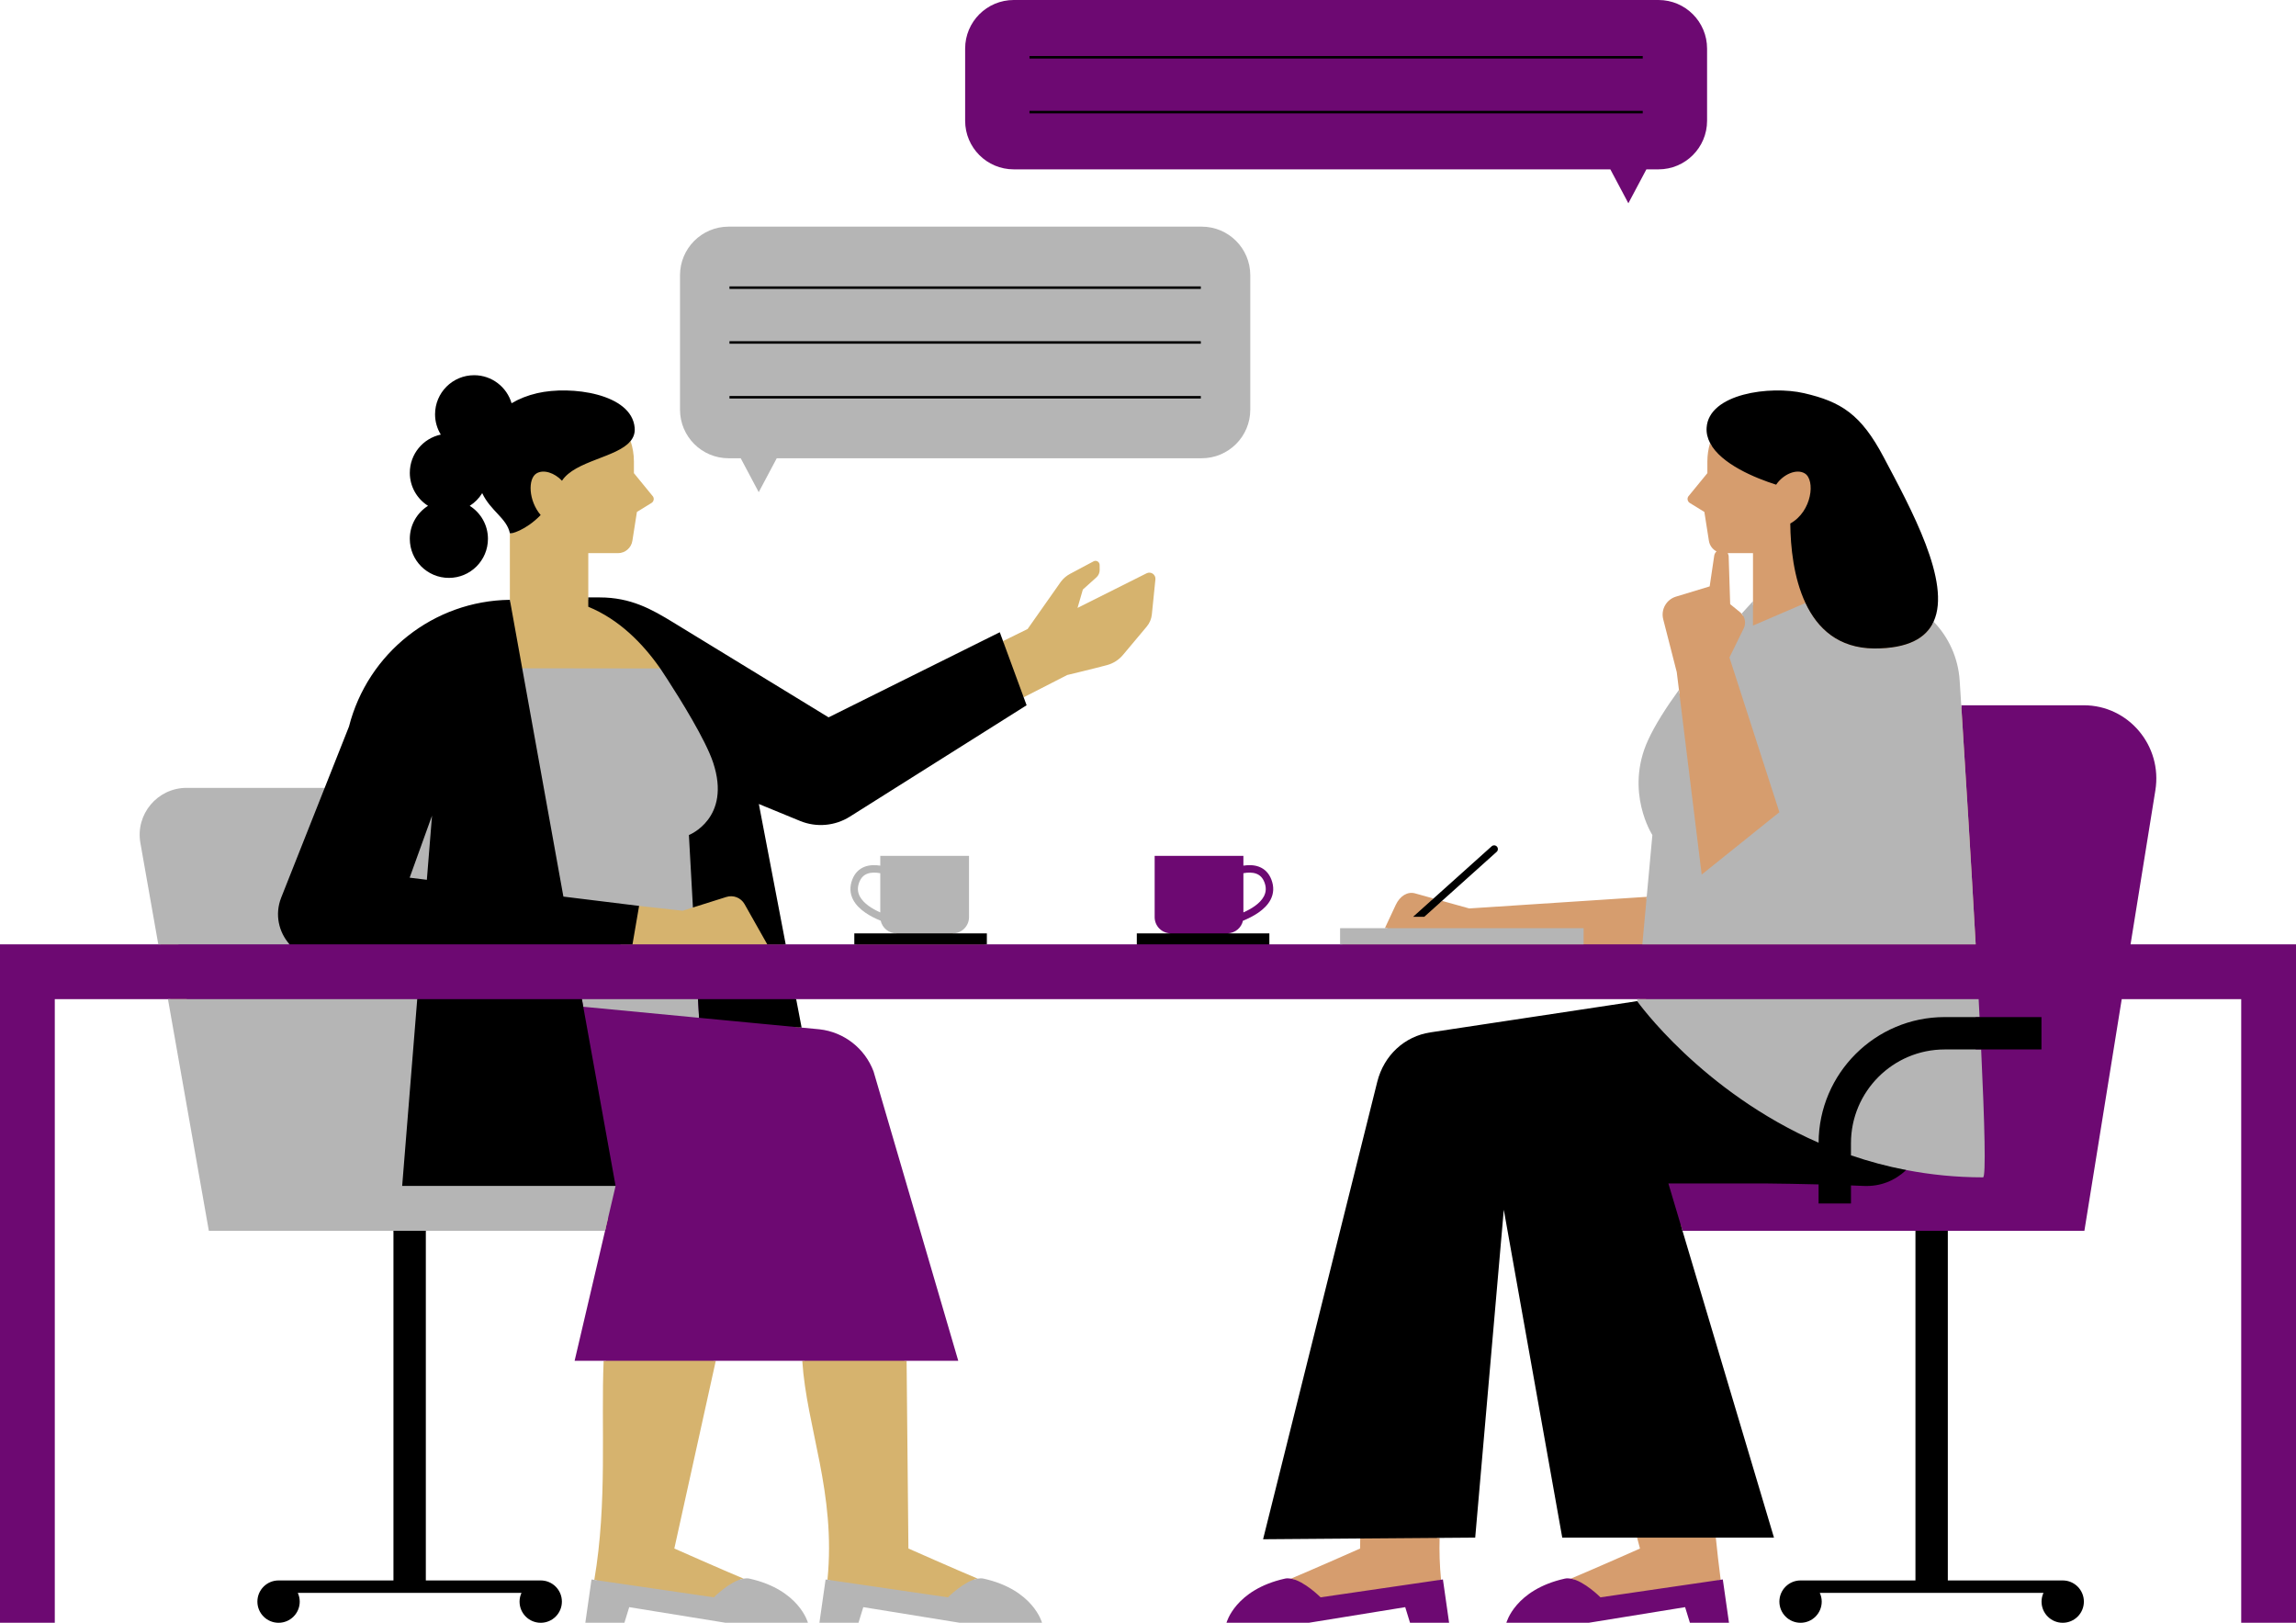 <?xml version="1.0" encoding="UTF-8" standalone="no"?><svg xmlns="http://www.w3.org/2000/svg" xmlns:xlink="http://www.w3.org/1999/xlink" fill="#000000" height="353.4" preserveAspectRatio="xMidYMid meet" version="1" viewBox="0.0 0.0 500.0 353.4" width="500" zoomAndPan="magnify"><g id="change1_1"><path d="M463.386,206.126l5.498-34.114c0.728-4.518-0.549-9.099-3.505-12.569c-2.909-3.416-7.136-5.375-11.596-5.375 h-27.149l-0.376-5.853c-0.301-4.681-2.267-9.125-5.535-12.516l-0.236-0.246l0.143-0.31c3.657-7.976-4.327-23.036-10.156-34.033 l-0.711-1.34c-5.022-9.498-9.307-11.895-17.011-13.674c-1.646-0.381-3.596-0.582-5.637-0.582c-6.978,0-14.637,2.393-14.966,7.647 c-0.065,1.025,0.169,2.057,0.696,3.066l0.094,0.179l-0.058,0.194c-0.045,0.152-0.079,0.306-0.118,0.459 c-0.126-0.199-0.255-0.397-0.361-0.601c-0.377,1.278-0.588,2.627-0.588,4.027v2.539l-4.163,5.089 c-0.294,0.48-0.143,1.108,0.335,1.403l3.174,1.956l0.988,6.289c0.16,1.017,0.797,1.85,1.656,2.305 c-0.259,0.238-0.444,0.559-0.499,0.931l-0.989,6.686l-7.345,2.231c-2.094,0.636-3.316,2.808-2.773,4.928l2.948,11.501l0.478,3.879 l0.09,0.733c-2.898,4.03-5.041,7.533-6.356,10.407c-4.973,10.849,0.842,20.102,0.9,20.194l0.094,0.145l-1.289,14.051l-0.505,0.033 l0.046-0.504l-38.652,2.527l-5.922-1.648l-0.442,0.396l-0.57-0.159l12.571-11.283c0.129-0.115,0.14-0.314,0.025-0.441 c-0.062-0.068-0.146-0.105-0.236-0.105c-0.054,0-0.134,0.014-0.208,0.08l-12.87,11.55l-0.571-0.159l0.441-0.396l-4.008-1.115 c-1.63-0.453-3.29,0.539-4.215,2.521l-2.359,5.051h0.552l-0.233,0.5h-9.575v3.525H275.93v-2.388h-8.689v-1 c1.425,0,2.64-0.973,2.955-2.365l0.058-0.256l0.242-0.098c2.001-0.807,4.619-2.208,5.729-4.303c0.665-1.253,0.724-2.609,0.174-4.029 c-0.476-1.229-1.284-2.066-2.402-2.491c-0.552-0.209-1.187-0.315-1.886-0.315c-0.396,0-0.819,0.034-1.258,0.102l-0.576,0.089v-2.213 H251.95v12.845c0,1.674,1.361,3.035,3.035,3.035v1h-6.921v2.388h-14.447c0.268,3.583,0.233,7.283,0.068,10.931h123.421l-0.123,1.37 l-45.432,6.866c-5.478,0.828-9.748,4.816-11.145,10.409l-24.704,98.955l21.015-0.161l-0.005,0.5l-0.5,0.004l-0.021,2.184 c0,0-10.802,4.779-15.073,6.554c0.26,0.045,0.525,0.122,0.792,0.211c-0.21,0.088-0.413,0.174-0.6,0.251l-0.135,0.056l-0.144-0.025 c-0.204-0.035-0.404-0.056-0.6-0.056c-0.179,0-0.349,0.018-0.504,0.052c-8.532,1.896-11.367,6.867-12.119,8.626l17.124,0.007 l21.431-3.473l1.067,3.466h7.564l-1.195-8.365l-0.429,0.063l-0.049-0.498l0.496-0.072c-0.311-3.166-0.398-6.196-0.312-9.11 l-0.501,0.004c0-0.006,0-0.012,0-0.018l0.015-0.481l7.776-0.06l6.188-70.938l0.99-0.045l12.656,70.98h16.264l0.133,0.5h-0.517 l0.63,2.374c0,0-10.802,4.779-15.072,6.554c0.26,0.045,0.525,0.122,0.792,0.211c-0.21,0.089-0.414,0.174-0.6,0.251l-0.134,0.056 l-0.144-0.025c-0.204-0.035-0.405-0.056-0.601-0.056c-0.179,0-0.349,0.018-0.504,0.052c-8.531,1.896-11.366,6.867-12.118,8.626 l17.124,0.007l21.431-3.473l1.066,3.466h7.565l-1.195-8.365l-0.467,0.068l-0.065-0.496l0.495-0.072 c-0.421-3.214-0.767-6.263-1.059-9.176h-0.502l-0.051-0.5h12.547l-19.924-66.815h51.901v77.139h-24.999l-0.002,0.019l-0.519-0.02 c-2.267,0-4.11,1.844-4.11,4.11c0,2.266,1.844,4.109,4.11,4.109c2.266,0,4.109-1.844,4.109-4.109c0-0.576-0.126-1.146-0.374-1.691 l-0.321-0.707h50.261l-0.321,0.707c-0.248,0.546-0.374,1.115-0.374,1.691c0,2.266,1.844,4.109,4.11,4.109 c2.266,0,4.109-1.844,4.109-4.109c0-2.262-1.836-4.103-4.151-4.103c-0.004,0-0.532,0.012-0.532,0.012v-0.019h-24.946v-77.139h29.817 l8.129-50.438h26.946v135.795H499.5V206.126H463.386z M270.276,189.721l0.409-0.076c0.506-0.093,0.984-0.141,1.424-0.141 c0.619,0,1.181,0.095,1.668,0.279c0.943,0.359,1.629,1.076,2.036,2.13c0.488,1.259,0.442,2.405-0.141,3.507 c-0.746,1.407-2.325,2.655-4.693,3.711l-0.703,0.313V189.721z M379.642,133.963l-0.067,0.075c-0.09-0.143-0.189-0.282-0.305-0.409 c-0.096-0.105-0.196-0.207-0.309-0.299l-2.18-1.779l-0.324-10.31c0.002-0.29-0.079-0.561-0.215-0.796h5.507v10.465v0.739 C381.089,132.365,380.391,133.13,379.642,133.963z" fill="#d69d6e"/></g><g id="change2_1"><path d="M249.686,124.837l-15.032,7.534l1.158-4.001l2.952-2.651c0.457-0.411,0.717-0.999,0.711-1.614l-0.009-1.095 c-0.006-0.673-0.724-1.1-1.318-0.784l-5.122,2.728c-0.775,0.413-1.452,0.988-1.983,1.687l-7.265,10.328l-5.347,2.624l0.173,0.472 l-0.451,0.222l-0.706-1.923l-37.032,18.406l-34.075-20.822c-4.974-3.038-9.292-5.362-15.739-5.362h-2.49v-0.5v-9.641h6.465 c1.563,0,2.893-1.138,3.136-2.682l0.988-6.287l3.176-1.958c0.479-0.295,0.629-0.923,0.335-1.403l-4.164-5.09v-2.538 c0-1.56-0.261-3.056-0.725-4.46c-0.118,0.146-0.262,0.28-0.4,0.417c-0.027-0.086-0.046-0.174-0.075-0.259l-0.086-0.259l0.172-0.212 c0.61-0.754,0.865-1.584,0.781-2.538c-0.468-5.29-7.874-7.658-15.005-7.658c-2.021,0-3.958,0.201-5.599,0.58 c-2.002,0.462-3.835,1.181-5.449,2.136l-0.553,0.327l-0.181-0.616c-0.996-3.381-4.153-5.743-7.678-5.743 c-4.416,0-8.008,3.592-8.008,8.008c0,1.462,0.407,2.901,1.176,4.162l0.369,0.604l-0.692,0.146c-3.679,0.774-6.35,4.069-6.35,7.834 c0,2.754,1.396,5.282,3.733,6.763l0.667,0.422l-0.667,0.422c-2.337,1.481-3.733,4.009-3.733,6.763c0,4.416,3.592,8.008,8.007,8.008 c4.416,0,8.009-3.592,8.009-8.008c0-2.754-1.396-5.282-3.733-6.763l-0.667-0.422l0.667-0.422c1.033-0.654,1.916-1.552,2.555-2.598 l0.482-0.789l0.396,0.835c0.833,1.758,1.995,3.002,3.118,4.207c1.308,1.402,2.543,2.726,2.945,4.615l0.011,0.052v0.052 c-0.303,0.065-0.487,0.064-0.499,0.004c0-0.001-0.001-0.002-0.001-0.003v14.517l0.09,0.499l-0.097,0.001 c-16.295,0.198-30.5,11.392-34.564,27.28l-5.416,13.666H40.638c-2.881,0-5.596,1.266-7.448,3.474 c-1.852,2.208-2.626,5.101-2.125,7.938l4,22.659L0.5,206.127v146.725h10.931V217.057h25.563l8.904,50.438h40.285v77.139H61.184 l-0.002,0.019l-0.519-0.02c-2.267,0-4.11,1.844-4.11,4.11c0,2.266,1.844,4.109,4.11,4.109c2.266,0,4.11-1.844,4.11-4.109 c0-0.576-0.126-1.146-0.374-1.691l-0.321-0.707h50.259l-0.321,0.707c-0.248,0.546-0.374,1.115-0.374,1.691 c0,2.266,1.844,4.109,4.11,4.109s4.11-1.844,4.11-4.109c0-2.262-1.836-4.103-4.153-4.103c-0.005,0-0.532,0.012-0.532,0.012v-0.019 H92.233v-77.139H132.4l-6.632,28.306h6.207l-0.021,0.5h-0.5c-0.593,14.134,0.842,30.878-2.033,47.708l0.494,0.072 c-0.001,0.004-0.001,0.008-0.002,0.012l-0.082,0.481l-0.593-0.087l-1.194,8.365h7.564l1.066-3.466l21.351,3.466h17.204 c-0.752-1.759-3.587-6.73-12.119-8.626c-0.155-0.034-0.324-0.052-0.502-0.052c-0.195,0-0.395,0.021-0.598,0.056l-0.144,0.025 l-0.135-0.056c-0.187-0.078-0.391-0.163-0.601-0.252c0.267-0.089,0.533-0.165,0.793-0.211c-4.271-1.773-15.074-6.554-15.074-6.554 l9.029-40.883h-0.512l0.11-0.5h19.702l0.031,0.468c0.001,0.011,0.002,0.021,0.003,0.032h-0.502 c0.964,14.712,7.354,28.696,5.488,47.679l0.495,0.072l-0.049,0.498l-0.429-0.063l-1.194,8.365h7.563l1.066-3.466l21.351,3.466 h17.204c-0.752-1.759-3.587-6.73-12.119-8.626c-0.155-0.034-0.325-0.052-0.503-0.052c-0.195,0-0.396,0.021-0.599,0.056l-0.144,0.025 l-0.135-0.056c-0.187-0.078-0.39-0.163-0.6-0.251c0.267-0.089,0.532-0.165,0.792-0.211c-4.271-1.775-15.072-6.554-15.072-6.554 L197.43,296.3h-0.5l-0.005-0.5h11.087l-18.249-62.332c-1.832-4.874-6.183-8.264-11.347-8.845l-4.268-0.408l-1.371-7.158h57.538 c-0.165-3.648-0.2-7.348,0.068-10.931h-15.974v-2.388h-6.921v-1c1.673,0,3.035-1.361,3.035-3.035v-12.845h-18.326v2.213 l-0.576-0.089c-0.439-0.067-0.863-0.102-1.259-0.102c-0.7,0-1.334,0.106-1.886,0.315c-1.12,0.425-1.928,1.263-2.402,2.491 c-0.55,1.421-0.492,2.776,0.174,4.029c1.109,2.093,3.728,3.495,5.729,4.304l0.242,0.099l0.058,0.255 c0.315,1.392,1.531,2.364,2.955,2.364v1h-8.69v2.388h-15.857l-6.099-31.873l9.831,4.04c1.378,0.566,2.833,0.854,4.322,0.854 c2.149,0,4.246-0.606,6.064-1.752l38.148-24.037l-0.647-1.763l0.449-0.23l0.174,0.473l9.477-4.853c0,0,6.483-1.557,8.717-2.172 c1.337-0.368,2.53-1.133,3.422-2.196l5.183-6.181c0.627-0.747,1.014-1.664,1.112-2.634l0.777-7.647 C251.721,125.107,250.625,124.358,249.686,124.837z M192.197,199.446l-0.704-0.313c-2.369-1.056-3.948-2.305-4.693-3.712 c-0.583-1.101-0.629-2.248-0.142-3.507c0.415-1.069,1.081-1.766,2.037-2.13c0.488-0.185,1.049-0.279,1.668-0.279 c0.439,0,0.918,0.048,1.424,0.141l0.409,0.076V199.446z" fill="#d6b36e"/></g><g id="change3_1"><path d="M314.225,343.919l1.347,9.433h-8.51l-1.047-3.403l-21.001,3.403h-17.92c0,0,1.874-7.203,12.726-9.614 c0.408-0.091,0.847-0.079,1.299,0c2.93,0.512,6.462,4.073,6.462,4.073l26.238-3.833L314.225,343.919z M220.761,36.876h129.925 l3.923,7.386l3.924-7.386h2.636c5.844,0,10.581-4.737,10.581-10.581V10.582C371.75,4.738,367.013,0,361.169,0H220.761 c-5.843,0-10.582,4.738-10.582,10.582v15.713C210.179,32.139,214.917,36.876,220.761,36.876z M500,205.626L500,205.626v11.931 v135.795h-11.931V217.557h-26.02l-8.129,50.437h-29.743h-7.05h-50.731l-0.385-1.29l-26.511,0.472l-34-35.333l52.368-12.098 l0.602-2.187h-1.911H173.383h-0.216v6.062l1.402,0.134l3.895,0.372c5.333,0.601,9.88,4.143,11.768,9.167L208.68,296.3h-11.25 h-22.721h-18.832h-24.424h-6.317l6.632-28.306l0.66-2.818H47.833l-7.17-47.619h-4.088H11.931v135.795H0V217.557v-11.93v-0.001 h34.469h4.398l-4.033-26.783l43.969-4.53L71.5,200.176h64.333l-0.675,5.45h2.581h29.346h4.015h14.943h28.866h32.655l7.366-2.394 c-1.927-0.03-3.48-1.595-3.48-3.529v-13.344h19.326v2.129c1.107-0.17,2.312-0.171,3.397,0.241c1.257,0.477,2.162,1.411,2.691,2.778 c0.605,1.562,0.538,3.057-0.198,4.444c-1.169,2.206-3.841,3.668-5.983,4.533c-0.347,1.532-1.686,2.68-3.308,2.742l9.055,2.4h15.401 h53.033h12.79h72.59c-1.01-18.122-2.219-37.604-3.142-52.057h26.681c9.739,0,17.159,8.814,15.594,18.523l-5.405,33.534H500z M270.776,198.674c1.734-0.773,3.625-1.923,4.455-3.488c0.51-0.964,0.549-1.976,0.117-3.092c-0.36-0.929-0.932-1.532-1.748-1.843 c-0.866-0.329-1.883-0.288-2.824-0.114V198.674z M374.714,343.986l-26.183,3.825c0,0-3.533-3.562-6.463-4.073 c-0.452-0.079-0.89-0.09-1.298,0c-10.852,2.411-12.726,9.614-12.726,9.614h17.92l21.001-3.403l1.047,3.403h8.51l-1.347-9.433 L374.714,343.986z" fill="#6d0972"/></g><g id="change4_1"><path d="M134.057,258.229L134.057,258.229L134.057,258.229L134.057,258.229z M163.218,343.738 c-0.407-0.091-0.844-0.079-1.295-0.001c-2.93,0.51-6.465,4.074-6.465,4.074l-26.038-3.803l-0.606-0.089l-1.346,9.433h8.509 l1.047-3.403l21.001,3.403h17.92C175.945,353.352,174.071,346.149,163.218,343.738z M134.057,258.23L117,244.176l-26.14-26.619 H36.575l8.904,50.437h40.204l3.817,5.682l3.233-5.682h39.036L134.057,258.23z M152.008,217.557h-25.289l0.299,1.657l25.216,2.407 L152.008,217.557z M63.143,204.176H136.5v-6.633l2.677-0.287l0,0.001l9.487,1.051l2.235-0.705l19.602-38.177 c0,0-26.289-13.23-26.535-13.6c-0.116-0.174-0.184-0.274-0.184-0.274h-0.003l-30.057-0.04l-6.189,27.164H71.032l-0.326-1.121H40.638 c-6.356,0-11.171,5.74-10.066,11.999l3.897,22.072h28.592C62.72,205.243,62.79,204.745,63.143,204.176z M358.603,195.283 l-0.949,10.344h72.59c-1.01-18.122-2.219-37.604-3.142-52.057c-0.12-1.884-0.236-3.686-0.345-5.385 c-0.32-4.965-2.418-9.453-5.674-12.831c-1.647,3.592-5.557,5.85-12.903,5.85c-7.844-0.061-12.396-4.355-15.004-9.902l-11.427,4.917 v-5.309c-0.76,0.823-1.592,1.734-2.479,2.719c0.786,0.864,0.984,2.132,0.458,3.205l-3.105,6.337l10.875,33.682l-16.92,13.587 l-4.955-40.215c-2.788,3.839-5.209,7.631-6.721,10.931c-5.152,11.243,0.936,20.673,0.936,20.673L358.603,195.283z M431.435,228.513 h-1.191v-7.05h0.846c-0.065-1.283-0.132-2.587-0.201-3.906h-74.33l-0.04,0.433l0.001,0.001c0.002,0.003-38.172,8.935-38.172,8.935 v29.435H411c0,0,2.716-1.862,4.113-1.594c5.256,1.011,10.833,1.594,16.729,1.594C432.513,256.361,432.197,244.702,431.435,228.513z M344.864,202.101h-43.277h-9.756v3.525h53.033V202.101z M214.194,343.738c-0.408-0.091-0.846-0.079-1.297,0 c-2.93,0.511-6.463,4.073-6.463,4.073l-26.237-3.832l-0.407-0.06l-1.346,9.433h8.509l1.047-3.403l21.001,3.403h17.92 C226.921,353.352,225.047,346.149,214.194,343.738z M261.691,49.35H158.668c-5.845,0-10.582,4.738-10.582,10.582v29.27 c0,5.844,4.738,10.581,10.582,10.581h2.637l3.923,7.385l3.924-7.385h92.539c5.845,0,10.582-4.737,10.582-10.581v-29.27 C272.273,54.088,267.536,49.35,261.691,49.35z M185.806,195.951c-0.737-1.387-0.803-2.882-0.198-4.444 c0.528-1.367,1.434-2.301,2.691-2.778c1.085-0.412,2.291-0.411,3.398-0.241v-2.129h19.326v13.344c0,1.953-1.583,3.535-3.535,3.535 l-6.905,1.938l-5.35-1.938c-1.684,0-3.086-1.179-3.443-2.754C189.648,199.619,186.976,198.157,185.806,195.951z M187.242,195.186 c0.829,1.566,2.721,2.716,4.455,3.489v-8.538c-0.941-0.174-1.958-0.215-2.824,0.114c-0.817,0.311-1.388,0.914-1.748,1.843 C186.693,193.21,186.732,194.222,187.242,195.186z" fill="#b5b5b5"/></g><g id="change5_1"><path d="M453.807,348.742c0,2.546-2.064,4.61-4.61,4.61c-2.546,0-4.61-2.064-4.61-4.61c0-0.679,0.155-1.318,0.419-1.898h-48.707 c0.263,0.58,0.419,1.219,0.419,1.898c0,2.546-2.064,4.61-4.61,4.61c-2.546,0-4.61-2.064-4.61-4.61c0-2.546,2.064-4.61,4.61-4.61 c0.026,0,0.049,0.007,0.075,0.008v-0.007h24.945v-76.139h7.05v76.139h24.946v0.006c0.025,0,0.049-0.007,0.074-0.007 C451.743,344.132,453.807,346.197,453.807,348.742z M117.753,344.132c-0.026,0-0.049,0.007-0.075,0.008v-0.007H92.733v-76.139h-7.05 v76.139H60.737v0.006c-0.025,0-0.049-0.007-0.074-0.007c-2.546,0-4.61,2.065-4.61,4.61c0,2.546,2.064,4.61,4.61,4.61 c2.546,0,4.61-2.064,4.61-4.61c0-0.679-0.155-1.318-0.419-1.898h48.707c-0.263,0.58-0.419,1.219-0.419,1.898 c0,2.546,2.064,4.61,4.61,4.61c2.546,0,4.61-2.064,4.61-4.61C122.363,346.196,120.299,344.132,117.753,344.132z M152.008,217.557 l0.226,4.064l22.335,2.132l-1.186-6.196H152.008z M218.431,139.593l-0.707-1.926l-37.284,18.532l-33.839-20.678 c-4.673-2.855-9.217-5.436-16-5.436h-2.49v2.032c6.732,2.766,11.878,7.999,15.667,13.435h0.003c0,0,0.068,0.101,0.184,0.274 c0.481,0.699,0.939,1.399,1.376,2.098c2.742,4.236,8.298,13.13,9.955,18.111c4.046,12.166-5.274,15.792-5.274,15.792l0.877,15.776 l7.281-2.295c1.524-0.481,3.178,0.171,3.963,1.564l4.943,8.754h4.015l-5.848-30.559l8.976,3.689 c3.553,1.46,7.592,1.111,10.843-0.937l38.49-24.253l-0.634-1.727L218.431,139.593z M89.244,117.325c0,4.699,3.809,8.508,8.507,8.508 c4.7,0,8.509-3.809,8.509-8.508c0-3.027-1.585-5.677-3.966-7.185c1.104-0.699,2.032-1.644,2.714-2.759 c1.86,3.923,5.328,5.428,6.025,8.711c0,0.001,0.001,0.002,0.001,0.003c0.057,0.271,3.444-0.577,6.707-3.945 c-2.681-3.159-2.798-7.903-0.922-9.058c1.554-0.957,3.96-0.123,5.565,1.588c2.859-4.381,12.019-5.046,14.938-8.654 c0.646-0.798,0.993-1.737,0.89-2.896c-0.658-7.429-13.861-9.221-21.215-7.521c-2.113,0.488-3.975,1.237-5.591,2.193 c-1.039-3.526-4.295-6.102-8.157-6.102c-4.699,0-8.508,3.809-8.508,8.508c0,1.622,0.462,3.133,1.25,4.423 c-3.854,0.811-6.747,4.228-6.747,8.323c0,3.027,1.585,5.677,3.965,7.185C90.829,111.647,89.244,114.298,89.244,117.325z M122.691,195.228l16.486,2.028l0,0.001l-1.438,8.369H63.061c-2.354-2.647-3.278-6.509-1.819-10.189l9.464-23.882l5.291-13.35 c4.101-16.051,18.457-27.394,35.023-27.596c0.006,0,0.011,0,0.013,0l2.689,14.903L122.691,195.228z M94.081,177.603l-4.872,13.506 l3.746,0.461L94.081,177.603z M134.057,258.229l-7.039-39.015l-0.299-1.657H90.86l-3.279,40.673h46.476h0L134.057,258.229 L134.057,258.229z M363.323,257.688c0,0,0.03,0,0.082-0.001h20.741c3.781,0.04,7.819,0.106,11.89,0.21v4.151h7.05v-3.929 c0.916,0.035,1.829,0.071,2.732,0.111c3.751,0.165,6.847-1.169,9.296-3.463c-4.221-0.812-8.233-1.902-12.028-3.202v-2.642 c0-11.254,9.156-20.41,20.41-20.41h7.94h13.136v-7.05H431.09h-7.595c-15.108,0-27.402,12.264-27.457,27.358 c-25.559-11.17-39.506-30.813-39.518-30.83l-45.043,6.808c-5.577,0.843-10.101,4.956-11.556,10.782l-24.86,99.581L296.212,335 l17.294-0.132l7.75-0.059l6.226-71.392l12.73,71.393h16.298h17.145h12.665l-19.924-66.816L363.323,257.688z M386.793,105.536 c1.519-2.267,4.452-3.549,6.248-2.444c2.303,1.418,1.602,8.246-3.171,10.903c0.049,5.077,0.719,11.804,3.306,17.306 c2.608,5.547,7.16,9.84,15.004,9.902c7.345,0,11.255-2.258,12.903-5.85c3.914-8.534-4.947-24.6-10.879-35.815 c-4.928-9.318-9.243-12.057-17.341-13.928c-7.354-1.7-20.748,0.078-21.214,7.521c-0.074,1.186,0.213,2.295,0.752,3.329 C374.794,101.047,382.298,104.12,386.793,105.536z M324.835,184.278l-12.666,11.366l-4.441,3.986h2.436l3.865-3.468l11.893-10.673 c0.334-0.3,0.362-0.815,0.062-1.149S325.17,183.977,324.835,184.278z M276.43,203.238h-9.19h-12.255h-7.421v2.388h28.866V203.238z M195.233,203.238h-9.19v2.388h28.866v-2.388h-7.421H195.233z M261.504,62.364H158.856v0.542h102.648V62.364z M261.504,74.295 H158.856v0.542h102.648V74.295z M261.504,86.226H158.856v0.542h102.648V86.226z M357.74,12.202H224.19v0.542h133.55V12.202z M357.74,24.132H224.19v0.542h133.55V24.132z"/></g></svg>